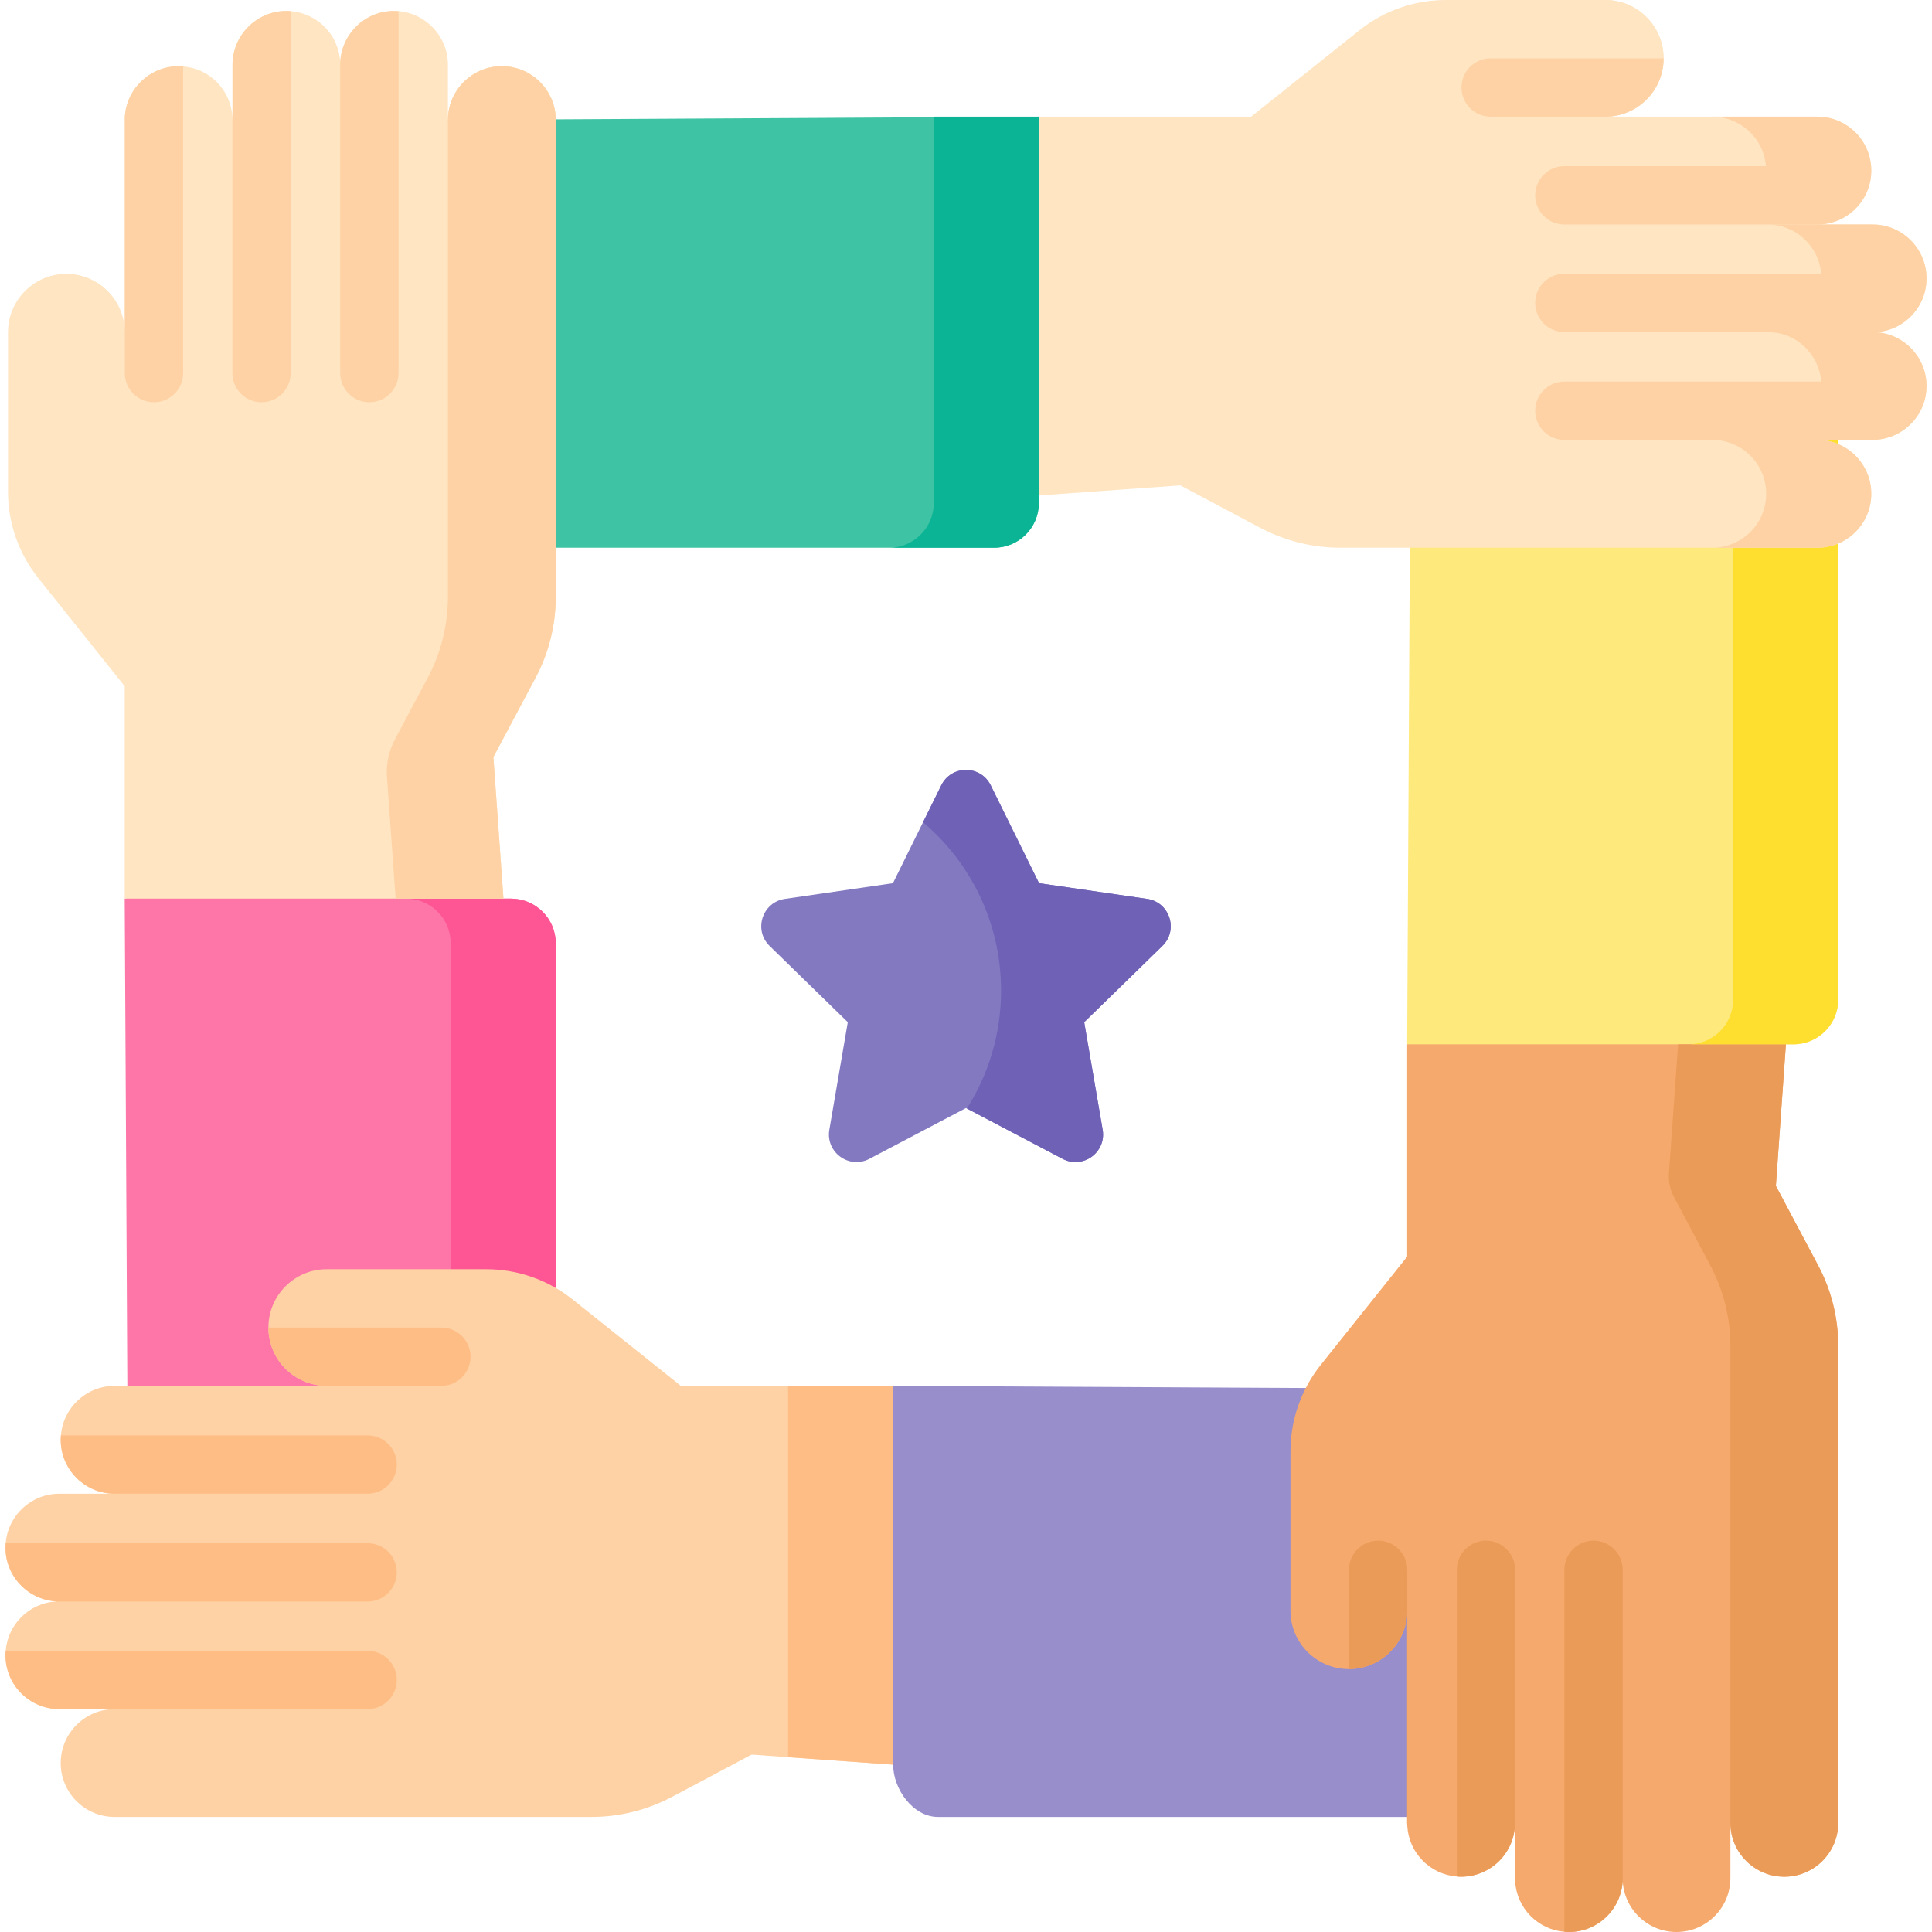 <svg id="Capa_1" enable-background="new 0 0 512 512" viewBox="0 0 512 512" xmlns="http://www.w3.org/2000/svg"><g><g><path d="m147.285 250.004v202.925h-113.073l-1.164-214.782 49.161-13.426 50.909 13.426h2.3c6.551 0 11.867 5.305 11.867 11.857z" fill="#fe76a8"/><path d="m458.575 368.434v113.072h-210.013c-6.552 0-11.868-7.308-11.868-13.86l-15.977-51.624 15.977-48.752z" fill="#978ecb"/><path d="m374.083 59.494-1.171 217.261 49.39 13.623 50.984-13.62 2.002-.003c6.551 0 11.862-5.311 11.862-11.862v-191.111z" fill="#fee97d"/><path d="m147.285 250.004v202.925h-27.846v-202.925c0-6.552-5.305-11.857-11.857-11.857h27.836c6.551 0 11.867 5.305 11.867 11.857z" fill="#fe5694"/><g><path d="m472.862 497.354c-7.891 0-14.288-6.397-14.288-14.288v-67.043h28.576v67.043c0 7.891-6.397 14.288-14.288 14.288z" fill="#f6a96c"/><path d="m481.836 335.365-11.208-21.098 2.658-37.509h-100.37v56.258l-22.911 28.701c-5.182 6.5-8.015 14.567-8.015 22.88v42.268c0 8.561 6.964 15.484 15.504 15.453h.206c8.437-.134 15.216-7.015 15.216-15.453v56.196c0 .299.01.587.031.876.422 7.108 6.047 12.815 13.125 13.361.371.041.752.052 1.133.052 7.891 0 14.289-6.397 14.289-14.289v14.649c0 .299.01.587.031.876.422 7.088 6.016 12.774 13.052 13.361.392.031.804.052 1.205.052 7.665 0 13.897-6.037 14.247-13.619.35 7.582 6.593 13.619 14.258 13.619 7.891 0 14.289-6.397 14.289-14.289v-14.649l28.577-67.044v-59.297c-.001-7.447-1.824-14.782-5.317-21.355z" fill="#f6a96c"/><path d="m487.152 356.721c0-7.448-1.823-14.783-5.316-21.356l-11.208-21.098 2.658-37.509h-28.567l-2.431 34.171c-.155 2.184.309 4.368 1.339 6.294l9.632 18.142c3.492 6.572 5.316 13.907 5.316 21.356l-.001 126.345c0 7.891 6.397 14.288 14.288 14.288 7.891 0 14.288-6.397 14.288-14.288z" fill="#ea9b58"/></g><path d="m487.152 73.782v191.108c0 6.552-5.316 11.868-11.868 11.868h-27.835c6.552 0 11.857-5.316 11.857-11.868v-194.632z" fill="#fedf30"/><g><path d="m275.306 30.916 20.511 47.414-20.511 52.967v1.999c0 6.552-5.316 11.857-11.868 11.857h-201.823v-113.063z" fill="#3ec3a4"/><g><path d="m496.928 88.039c7.582-.35 13.619-6.593 13.619-14.258 0-7.891-6.398-14.289-14.289-14.289h-14.638c7.891 0 14.289-6.397 14.289-14.289 0-3.945-1.597-7.52-4.182-10.106-2.586-2.586-6.16-4.183-10.106-4.183h-56.207c8.437 0 15.319-6.768 15.453-15.205v-.247c0-.01 0-.01 0-.021-.001-8.508-6.914-15.441-15.454-15.441h-42.268c-8.314 0-16.38 2.823-22.88 8.015l-28.701 22.901h-56.258v100.381l37.509-2.668 21.098 11.209c6.573 3.492 13.907 5.316 21.356 5.316h126.351c7.891 0 14.289-6.397 14.289-14.288s-6.397-14.289-14.289-14.289h14.639c.267 0 .531-.014.791-.04 7.521-.413 13.497-6.624 13.497-14.248 0-7.667-6.037-13.899-13.619-14.25z" fill="#ffe5c2"/><path d="m440.866 15.71c-.072 4.213-1.823 8.025-4.615 10.765-2.792 2.751-6.624 4.44-10.838 4.44h-27.846c4.224 0 8.056-1.689 10.848-4.44 2.792-2.74 4.543-6.552 4.615-10.765.134-8.633-6.819-15.71-15.463-15.71h27.846c8.633 0 15.597 7.077 15.453 15.71z" fill="#ffe5c2"/><g fill="#fed2a4"><path d="m469.886 87.998c-.175.021-.34.031-.515.041-.309-.031-.628-.041-.948-.041z"/><path d="m469.886 88.07h-1.463c.319 0 .639-.01.948-.031.175 0 .34.011.515.031z"/></g></g><path d="m275.306 30.916v102.38c0 6.552-5.316 11.857-11.868 11.857h-27.835c6.552 0 11.857-5.305 11.857-11.857v-102.38z" fill="#0bb494"/></g><g><path d="m180.436 367.27-28.701-22.911c-6.5-5.182-14.567-8.005-22.88-8.005h-42.268c-8.55 0-15.473 6.943-15.453 15.463v.237c.134 8.447 7.016 15.216 15.453 15.216h-56.207c-7.5 0-13.65 5.779-14.237 13.125-.031.381-.051.773-.051 1.164 0 7.891 6.397 14.289 14.289 14.289h-14.64c-7.5 0-13.65 5.779-14.237 13.125-.031.381-.052.773-.052 1.164 0 7.664 6.037 13.897 13.619 14.247-.185.01-.381.021-.567.041-6.943.587-12.476 6.14-13.001 13.104-.041.371-.052.742-.052 1.113 0 3.946 1.597 7.52 4.183 10.106s6.161 4.182 10.106 4.182h14.64c-7.891 0-14.289 6.398-14.289 14.289 0 3.945 1.597 7.52 4.183 10.106s6.16 4.183 10.106 4.183h126.352c7.448 0 14.783-1.823 21.356-5.316l21.098-11.208 37.509 2.668v-100.382z" fill="#fed2a4"/><path d="m236.694 367.27v100.381l-27.845-1.978v-98.403z" fill="#ffbd86"/></g><path d="m256 293.643 25.608 13.463c5.364 2.82 11.633-1.735 10.609-7.708l-4.891-28.515 20.717-20.195c4.339-4.23 1.945-11.6-4.052-12.471l-28.631-4.16-12.804-25.944c-2.682-5.434-10.431-5.434-13.113 0l-12.804 25.944-28.631 4.16c-5.997.871-8.392 8.241-4.052 12.471l20.717 20.195-4.891 28.515c-1.024 5.973 5.245 10.528 10.609 7.708z" fill="#8379c1"/><path d="m308.045 250.684-20.717 20.202 4.893 28.515c1.02 5.965-5.254 10.529-10.611 7.706l-25.373-13.341c5.738-9.045 9.055-19.759 9.055-31.256 0-17.884-8.025-33.883-20.676-44.607l4.832-9.787c2.678-5.439 10.425-5.439 13.104 0l12.805 25.94 28.639 4.162c5.996.867 8.386 8.243 4.049 12.466z" fill="#6e61b6"/><g><g fill="#ffe5c2"><path d="m132.993 17.547c-7.891 0-14.288 6.397-14.288 14.288v67.043h28.576v-67.043c.001-7.891-6.396-14.288-14.288-14.288z"/><path d="m132.993 17.547c-7.891 0-14.288 6.397-14.288 14.288v67.043h28.576v-67.043c.001-7.891-6.396-14.288-14.288-14.288z"/><path d="m132.993 17.547c-7.891 0-14.288 6.397-14.288 14.288v67.043h28.576v-67.043c.001-7.891-6.396-14.288-14.288-14.288z"/><path d="m118.708 31.832v-14.638c0-7.489-5.759-13.629-13.094-14.237-.391-.031-.793-.052-1.195-.052-3.832 0-7.314 1.504-9.869 3.966-2.565 2.462-4.213 5.862-4.389 9.653-.33-7.201-5.985-13.011-13.124-13.567-.371-.041-.752-.052-1.133-.052-7.891 0-14.289 6.397-14.289 14.288v14.639c0-.299-.01-.587-.031-.876-.422-7.088-6.006-12.784-13.052-13.361-.391-.031-.793-.052-1.195-.052-7.592 0-13.804 5.924-14.258 13.413-.021.288-.031.577-.031.876v56.207c0-8.447-6.779-15.319-15.216-15.463-8.633-.134-15.71 6.83-15.71 15.463v42.268c0 8.314 2.833 16.38 8.015 22.88l22.911 28.691v56.268h100.371l-2.668-37.519 11.219-21.088c3.482-6.573 5.316-13.907 5.316-21.356v-59.306z"/></g><path d="m147.282 31.835c0-7.891-6.397-14.288-14.288-14.288-7.891 0-14.288 6.397-14.288 14.288v126.347c0 7.447-1.826 14.782-5.314 21.358l-8.75 16.46c-1.609 3.026-2.333 6.445-2.09 9.864l2.295 32.283h28.576l-2.667-37.515 11.212-21.091c3.488-6.576 5.314-13.91 5.314-21.358z" fill="#fed2a4"/></g></g><g><g><g><path d="m48.532 17.596v81.281c0 4.265-3.461 7.726-7.726 7.726-4.275 0-7.726-3.461-7.726-7.726v-67.92c.453-7.489 6.665-13.413 14.258-13.413.401 0 .802.021 1.194.052z" fill="#fed2a4"/></g><g><path d="m77.037 2.957v95.92c0 4.265-3.461 7.726-7.726 7.726s-7.726-3.461-7.726-7.726v-67.92c.021.288.031.577.031.876v-14.639c0-7.891 6.397-14.288 14.289-14.288.38-.001.761.009 1.132.051z" fill="#fed2a4"/></g><g><path d="m105.614 2.957v95.92c0 4.265-3.461 7.726-7.726 7.726s-7.726-3.461-7.726-7.726v-82.353c.175-3.791 1.823-7.191 4.389-9.653 2.555-2.462 6.037-3.966 9.869-3.966.401 0 .803.021 1.194.052z" fill="#fed2a4"/></g></g></g><g><g><g><path d="m372.946 416.018v67.92c-.021-.288-.031-.577-.031-.876v-56.196c0 8.437-6.779 15.319-15.216 15.453h-.206v-26.3c0-4.265 3.461-7.726 7.726-7.726 4.266-.001 7.727 3.46 7.727 7.725z" fill="#ea9b58"/></g><g><path d="m401.523 416.018v82.569c-.021-.288-.031-.577-.031-.876v-14.649c0 7.891-6.397 14.289-14.289 14.289-.381 0-.762-.01-1.133-.052v-81.281c0-4.265 3.461-7.726 7.726-7.726 4.266 0 7.727 3.461 7.727 7.726z" fill="#ea9b58"/></g><g><path d="m430.028 416.018v82.363c-.35 7.582-6.583 13.619-14.247 13.619-.402 0-.814-.021-1.205-.052v-95.93c0-4.265 3.462-7.726 7.726-7.726 4.265 0 7.726 3.461 7.726 7.726z" fill="#ea9b58"/></g></g></g><g><g><g fill="#fed2a4"><path d="m497.207 88.039c7.448-.494 13.341-6.686 13.341-14.258 0-7.891-6.398-14.289-14.289-14.289h-14.639-13.197c7.474 0 13.599 5.741 14.226 13.053h-68.077c-4.268 0-7.726 3.459-7.726 7.726s3.459 7.726 7.726 7.726c0 0 54.495.01 54.799.04-.309.021-.628.031-.948.031 7.357-.241 13.676 5.751 14.234 13.052h-68.085c-4.268 0-7.726 3.459-7.726 7.726 0 4.268 3.459 7.726 7.726 7.726h39.202c7.891 0 14.289 6.398 14.289 14.289s-6.397 14.288-14.289 14.288h27.846c7.891 0 14.289-6.397 14.289-14.288s-6.397-14.289-14.289-14.289h14.639c7.809-.029 14.311-6.367 14.289-14.288-.001-7.569-5.893-13.761-13.341-14.245z"/><path d="m495.909 45.204c0-7.891-6.397-14.288-14.289-14.288h-27.846c7.497 0 13.634 5.777 14.23 13.121h-53.431c-4.268 0-7.726 3.459-7.726 7.726s3.459 7.726 7.726 7.726l67.048.003c7.89.001 14.288-6.396 14.288-14.288z"/></g><g><path d="m440.866 15.463v.247c-.134 8.437-7.015 15.205-15.453 15.205h-30.38c-4.275 0-7.726-3.462-7.726-7.726 0-4.275 3.451-7.726 7.726-7.726z" fill="#fed2a4"/></g></g></g><g><g><path d="m105.151 388.121c0 4.265-3.451 7.726-7.726 7.726h-67.045c-7.891 0-14.289-6.397-14.289-14.289 0-.391.021-.783.051-1.164h81.281c4.276 0 7.728 3.452 7.728 7.727z" fill="#ffbd86"/></g><g><path d="m105.151 416.698c0 4.265-3.451 7.726-7.726 7.726h-82.92c.185-.021.381-.031.567-.041-7.582-.35-13.619-6.583-13.619-14.247 0-.392.021-.783.052-1.164h95.92c4.274 0 7.726 3.451 7.726 7.726z" fill="#ffbd86"/></g><g><path d="m105.151 445.203c0 4.265-3.451 7.726-7.726 7.726h-81.684c-3.946 0-7.52-1.597-10.106-4.182-2.586-2.586-4.183-6.16-4.183-10.106 0-.371.01-.742.052-1.113.288-.031.577-.052.865-.052h95.055c4.275.001 7.727 3.462 7.727 7.727z" fill="#ffbd86"/></g><g><path d="m124.693 359.544c0 4.265-3.451 7.726-7.726 7.726h-30.38c-8.437 0-15.319-6.768-15.453-15.216v-.237h45.833c4.275 0 7.726 3.462 7.726 7.727z" fill="#ffbd86"/></g></g></g><g/><g/><g/><g/><g/><g/><g/><g/><g/><g/><g/><g/><g/><g/><g/></svg>